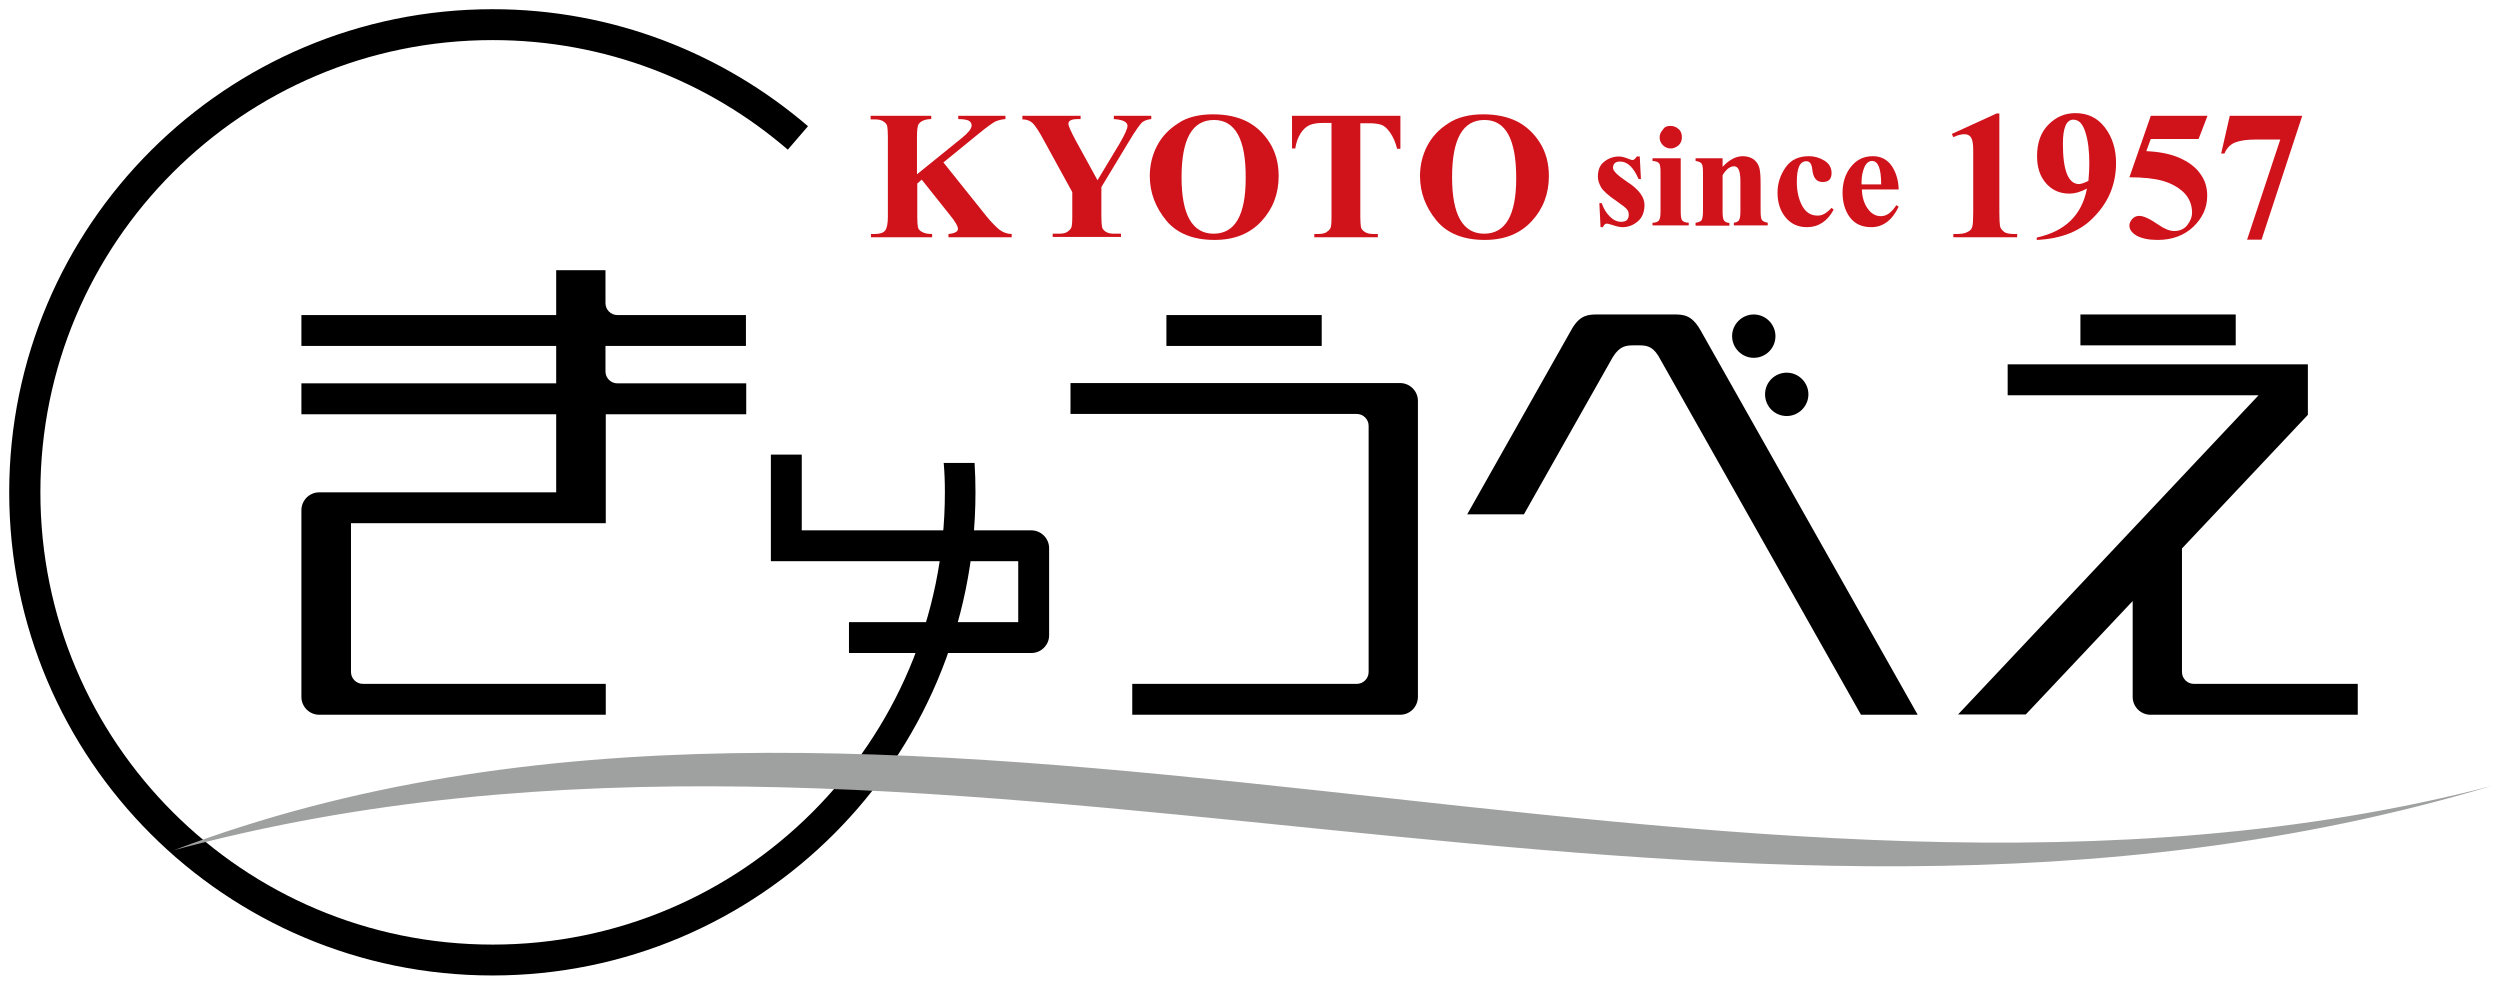 <?xml version="1.0" encoding="utf-8"?>
<!-- Generator: Adobe Illustrator 27.8.1, SVG Export Plug-In . SVG Version: 6.00 Build 0)  -->
<svg version="1.1" id="レイヤー_1" xmlns="http://www.w3.org/2000/svg" xmlns:xlink="http://www.w3.org/1999/xlink" x="0px"
	 y="0px" viewBox="0 0 841.9 332.3" style="enable-background:new 0 0 841.9 332.3;" xml:space="preserve">
<style type="text/css">
	.st0{fill:#9FA0A0;}
	.st1{fill:#D0121B;}
</style>
<g>
	<g>
		<path d="M207.9,129.1c-2.2,0-4-1.8-4-4v-8.6h47.3v-10.4h-43.3c-2.2,0-4-1.8-4-4V91h-16.6v15.1h-85.8v10.4h85.8v12.6h-85.8v10.4
			h85.8v26.3h-79.8c-3.3,0-6,2.7-6,6v62.9c0,3.3,2.7,6,6,6h96.5v-10.4h-81.8c-2.2,0-4-1.8-4-4v-50.1h85.8v-0.4h0v-36.3h47.3v-10.4
			H207.9z"/>
	</g>
	<polygon points="392.8,116.5 392.8,106.1 445.1,106.1 445.1,116.5 392.8,116.5 	"/>
	<path d="M597.9,113.2c0,4.1-3.3,7.3-7.3,7.3c-4,0-7.3-3.3-7.3-7.3c0-4,3.3-7.3,7.3-7.3C594.6,105.9,597.9,109.2,597.9,113.2z"/>
	<path d="M609,132.8c0,4-3.3,7.3-7.3,7.3c-4.1,0-7.3-3.3-7.3-7.3c0-4.1,3.3-7.3,7.3-7.3C605.7,125.5,609,128.8,609,132.8z"/>
	<g>
		<path d="M353.3,214v-29.4c0-3.3-2.7-6-6-6H270v-25.5h-10.4V189h83.3v20.5h-57v10.4h61.5C350.6,219.9,353.3,217.2,353.3,214z"/>
	</g>
	<polygon points="700.6,116.3 700.6,105.9 752.9,105.9 752.9,116.3 700.6,116.3 	"/>
	<g>
		<path d="M738.8,230.3c-2.2,0-4-1.8-4-4v-41.6l42.4-45l0,0v-17H676.1v10.4h84.5L659.4,240.6h22.8l36-38.2v32.3c0,3.3,2.7,6,6,6H794
			v-10.4H738.8z"/>
	</g>
	<g>
		<path d="M318.2,165.8c0,42.1-17,80.1-44.6,107.7c-27.6,27.6-65.6,44.6-107.7,44.6c-42.1,0-80.1-17-107.7-44.6
			c-27.6-27.6-44.6-65.6-44.6-107.7c0-42.1,17-80.1,44.6-107.7c27.6-27.6,65.6-44.6,107.7-44.6c38,0,72.7,13.9,99.4,36.9l6.8-7.9
			C243.5,18,206.4,3.1,165.9,3.1C76,3.1,3.1,75.9,3.1,165.8c0,89.9,72.9,162.7,162.7,162.7c89.9,0,162.7-72.9,162.7-162.7
			c0-3.3-0.1-6.6-0.3-9.9h-10.4C318.1,159.2,318.2,162.5,318.2,165.8z"/>
	</g>
	<g>
		<path d="M477.5,234.8v-3.9l0,0V135c0-3.3-2.7-6-6-6h-111v10.4h96.4c2.2,0,4,1.8,4,4v82.9c0,2.2-1.8,4-4,4h-75.6v10.4h90.2
			C474.8,240.7,477.4,238.1,477.5,234.8z"/>
	</g>
	<g>
		<path d="M572.6,111.1c-3-5.2-5.8-5.2-9.1-5.2h-25.3c-3.1,0-5.9,0-8.7,4.6l-35.4,62.7h19.1l29.9-52.9c2.4-3.9,4.6-4,7.2-4h1.3
			c2.5,0,4.7,0,6.9,3.6l68.2,120.8h19.1L572.6,111.1z"/>
	</g>
	<path class="st0" d="M839,264.7c-264.6,79.1-524.5-47.5-780.4,21.6C300.3,194.7,582.3,331.3,839,264.7"/>
	<g>
		<path class="st1" d="M317.7,54.7l14.4,18c1.7,2.1,3.2,3.6,4.4,4.6c1.3,1,2.7,1.5,4.2,1.5v1.1h-21.3v-1.1c2.1-0.2,3.2-0.8,3.2-1.7
			c0-0.9-0.9-2.5-2.8-4.8l-9.4-11.8l-1.5,1.3v11.2c0,1.6,0.1,2.7,0.2,3.4c0.1,0.7,0.6,1.3,1.4,1.7c0.8,0.5,2,0.7,3.4,0.7v1.1h-20.6
			v-1.1h1.3c1.7,0,2.9-0.4,3.5-1.2c0.6-0.8,0.9-2.3,0.9-4.7V46c0-1.6-0.1-2.8-0.2-3.4c-0.1-0.6-0.5-1.2-1.3-1.7
			c-0.7-0.5-1.7-0.7-3-0.7h-1.3V39h20.4v1.1c-1.1,0-2,0.2-2.7,0.5c-0.7,0.3-1.2,0.7-1.6,1.3c-0.3,0.6-0.5,1.9-0.5,4.1v12.7
			l15.2-12.3c2.1-1.7,3.2-3.1,3.2-4.1c0-0.6-0.2-1.1-0.7-1.5c-0.5-0.4-1.8-0.7-3.8-0.7V39h15.9v1.1c-1.3,0.1-2.4,0.4-3.4,0.8
			c-0.9,0.5-2.8,1.8-5.6,4.1L317.7,54.7z"/>
		<path class="st1" d="M387.7,39v1.1c-1.1,0.1-2,0.4-2.8,0.9c-0.8,0.5-2.5,2.9-5,7.1L370.9,63v9.9c0,1.6,0.1,2.7,0.2,3.4
			c0.1,0.7,0.5,1.2,1.2,1.7c0.7,0.5,1.7,0.7,2.9,0.7h2.3v1.1h-23v-1.1h2.1c1.3,0,2.2-0.2,2.8-0.6c0.6-0.4,1-0.8,1.3-1.3
			c0.3-0.5,0.4-1.8,0.4-3.9v-8.2l-9.6-17.5c-1.6-3-2.9-4.9-3.7-5.7c-0.8-0.8-2-1.3-3.5-1.3V39h19.6v1.1H363c-2.1,0-3.2,0.5-3.2,1.6
			c0,0.7,0.8,2.5,2.4,5.5l7.4,13.5l7.4-12.3c1.8-3.1,2.7-5.1,2.7-6c0-1.3-1.5-2.1-4.6-2.3V39H387.7z"/>
		<path class="st1" d="M408.5,38.5c4.4,0,8.2,0.8,11.4,2.4c3.1,1.6,5.7,4,7.7,7.2c2,3.2,3,6.9,3,11.2c0,5.9-1.9,11-5.8,15.2
			c-3.9,4.2-9.1,6.3-15.8,6.3c-7.2,0-12.7-2.2-16.3-6.6c-3.6-4.4-5.5-9.4-5.5-14.9c0-3.6,0.8-7,2.4-10.1c1.6-3.1,4-5.7,7.2-7.7
			C399.7,39.5,403.7,38.5,408.5,38.5z M408.8,40.4c-7.3,0-10.9,6.4-10.9,19.3c0,12.6,3.6,19,10.8,19c7.2,0,10.8-6.2,10.8-18.7
			C419.6,46.9,416,40.4,408.8,40.4z"/>
		<path class="st1" d="M471.6,39v11.1h-1.1c-0.6-2.3-1.4-4.1-2.4-5.5c-1-1.4-2-2.3-3-2.6c-1-0.3-2.3-0.5-4-0.5h-3v31.5
			c0,1.6,0.1,2.8,0.2,3.4c0.1,0.6,0.5,1.2,1.3,1.7c0.7,0.5,1.7,0.7,3,0.7h1.4v1.1h-21.4v-1.1h1.3c1.2,0,2.2-0.2,2.8-0.6
			c0.6-0.4,1-0.8,1.3-1.3c0.3-0.5,0.4-1.8,0.4-4V41.4h-2.9c-1.8,0-3.2,0.2-4.4,0.7c-1.2,0.5-2.2,1.4-3.1,2.8
			c-0.9,1.4-1.5,3.1-1.8,5.1h-1.1V39H471.6z"/>
		<path class="st1" d="M499.5,38.5c4.4,0,8.2,0.8,11.4,2.4c3.1,1.6,5.7,4,7.7,7.2c2,3.2,3,6.9,3,11.2c0,5.9-1.9,11-5.8,15.2
			c-3.9,4.2-9.1,6.3-15.8,6.3c-7.2,0-12.7-2.2-16.3-6.6c-3.6-4.4-5.5-9.4-5.5-14.9c0-3.6,0.8-7,2.4-10.1c1.6-3.1,4-5.7,7.2-7.7
			C490.8,39.5,494.8,38.5,499.5,38.5z M499.9,40.4c-7.3,0-10.9,6.4-10.9,19.3c0,12.6,3.6,19,10.8,19c7.2,0,10.8-6.2,10.8-18.7
			C510.6,46.9,507.1,40.4,499.9,40.4z"/>
		<path class="st1" d="M552.2,52.6l0.4,7.7h-0.8c-1.7-4-3.8-5.9-6.2-5.9c-1.6,0-2.4,0.7-2.4,2.2c0,1,1.7,2.6,5,4.8
			c3.7,2.4,5.6,5,5.6,7.6c0,2.3-0.7,4.2-2.2,5.5c-1.5,1.3-3.2,2-5.2,2c-0.8,0-1.8-0.2-3-0.6c-1.2-0.4-2-0.6-2.3-0.6
			c-0.5,0-1,0.4-1.3,1.2H539l-0.4-8.1h0.8c0.6,1.8,1.5,3.3,2.7,4.5c1.2,1.2,2.5,1.8,3.8,1.8c1.8,0,2.6-0.8,2.6-2.4
			c0-0.7-0.2-1.4-0.7-1.9c-0.5-0.6-1.6-1.4-3.3-2.6c-2.8-1.9-4.6-3.5-5.3-4.7c-0.7-1.2-1.1-2.4-1.1-3.6c0-2.3,0.7-4,2.2-5.1
			c1.4-1.1,3.1-1.7,4.8-1.7c0.9,0,1.8,0.2,2.8,0.6c1,0.4,1.6,0.6,1.8,0.6c0.5,0,1-0.4,1.5-1.2H552.2z"/>
		<path class="st1" d="M566,53.3v17.9c0,1.4,0.1,2.3,0.4,2.9c0.3,0.5,1.1,0.9,2.3,0.9v0.9h-12.2V75c0.9,0,1.6-0.2,2-0.6
			c0.5-0.4,0.7-1.5,0.7-3.2V58c0-1.4-0.1-2.3-0.4-2.9c-0.3-0.5-1-0.8-2.3-0.9v-0.9H566z M562.6,42.4c0.9,0,1.8,0.3,2.6,1
			c0.8,0.6,1.2,1.6,1.2,2.8c0,1.2-0.4,2.1-1.2,2.8c-0.8,0.6-1.6,1-2.6,1c-1,0-1.9-0.4-2.6-1.1c-0.7-0.7-1.1-1.6-1.1-2.6
			c0-0.9,0.3-1.8,1-2.5C560.5,42.7,561.4,42.4,562.6,42.4z"/>
		<path class="st1" d="M580.1,53.3v2.9c2.2-2.4,4.5-3.6,6.8-3.6c1.5,0,2.7,0.4,3.7,1.1c0.9,0.7,1.6,1.7,1.9,2.9
			c0.3,1.2,0.4,3,0.4,5.5v8.8c0,1.5,0.1,2.6,0.4,3.1c0.3,0.5,0.9,0.8,2,1v0.9h-11.4V75c1-0.1,1.6-0.5,1.8-1c0.3-0.6,0.4-1.6,0.4-3
			v-10c0-3.4-0.7-5-2.1-5c-1.4,0-2.7,1-3.9,3v12.1c0,1.5,0.1,2.5,0.4,3c0.2,0.5,0.9,0.9,1.9,1v0.9h-11.4V75c0.8-0.1,1.5-0.3,1.9-0.7
			c0.4-0.4,0.6-1.5,0.6-3.3V58.2c0-1.5-0.1-2.5-0.4-3c-0.3-0.5-0.9-0.8-2.1-1v-0.9H580.1z"/>
		<path class="st1" d="M616.8,70l0.7,0.6c-2.1,3.9-5.1,5.9-9,5.9c-3,0-5.4-1.1-7.2-3.3c-1.8-2.2-2.7-5-2.7-8.3
			c0-3.1,0.9-5.9,2.7-8.5c1.8-2.6,4.4-3.8,7.9-3.8c1.8,0,3.6,0.5,5.2,1.5c1.6,1,2.4,2.4,2.4,4.2c0,2-1,3-3,3c-2.1,0-3.2-1.4-3.5-4.3
			c-0.2-1.8-0.8-2.7-2-2.7c-2.2,0-3.2,2.3-3.2,6.9c0,3.2,0.6,5.9,1.8,8.1c1.2,2.2,2.9,3.3,5.1,3.3C613.6,72.7,615.1,71.8,616.8,70z"
			/>
		<path class="st1" d="M639.4,63.8H627c0.1,2.7,0.8,4.9,2,6.5c1.2,1.7,2.7,2.5,4.4,2.5c1.9,0,3.6-1.2,5.2-3.7l0.8,0.5
			c-2.2,4.6-5.3,6.9-9.2,6.9c-3.2,0-5.6-1.1-7.3-3.4c-1.6-2.2-2.4-5-2.4-8.2c0-3.4,0.9-6.3,2.8-8.7c1.9-2.4,4.3-3.6,7.4-3.6
			c2.7,0,4.8,1.1,6.3,3.2C638.5,58,639.3,60.6,639.4,63.8z M633.5,62.1c0-5.3-1-7.9-3.1-7.9c-1,0-1.9,0.7-2.5,2c-0.6,1.4-1,3-1,5.1
			v0.8H633.5z"/>
		<path class="st1" d="M673.3,38.2v33.4c0,2.1,0.1,3.6,0.2,4.4c0.1,0.8,0.6,1.4,1.3,2c0.7,0.6,1.9,0.8,3.6,0.8h0.9v1.1h-21.5v-1.1
			h1.1c1.6,0,2.9-0.2,3.7-0.7c0.9-0.4,1.4-1,1.6-1.8c0.2-0.7,0.3-2.3,0.3-4.8V50.4c0-2.1-0.3-3.5-0.8-4.2c-0.5-0.7-1.2-1-2.2-1
			c-1,0-2.3,0.3-3.7,1l-0.5-1.1l15.1-6.9H673.3z"/>
		<path class="st1" d="M685.9,80.8v-0.8c9.6-2.1,15.2-7.6,16.9-16.5c-2.2,1.2-4.2,1.7-5.9,1.7c-3.3,0-5.9-1.2-7.9-3.5
			c-2-2.3-3-5.3-3-9.1c0-4.6,1.3-8.1,3.9-10.7c2.6-2.6,5.6-3.8,9-3.8c4.2,0,7.5,1.6,10,4.9c2.5,3.3,3.7,7.3,3.7,11.9
			c0,6.9-2.4,12.9-7.1,17.8C700.9,77.8,694.3,80.4,685.9,80.8z M703.3,60.9c0.2-2.2,0.3-4.2,0.3-5.9c0-4.1-0.4-7.6-1.3-10.4
			c-0.9-2.9-2.2-4.3-4.1-4.3c-2.3,0-3.5,2.7-3.5,8.1c0,9,1.8,13.6,5.5,13.6C700.9,61.9,702,61.6,703.3,60.9z"/>
		<path class="st1" d="M724.3,39h19.1l-3,7.8h-16.1l-1.5,4.1c4.3,0.2,8,0.9,11,2.2c3,1.3,5.4,3,7,5.2c1.7,2.2,2.5,4.7,2.5,7.6
			c0,4.1-1.6,7.5-4.7,10.5c-3.1,2.9-7.1,4.4-12,4.4c-3,0-5.3-0.5-7-1.4c-1.7-1-2.5-2.1-2.5-3.4c0-0.8,0.3-1.5,0.9-2.2
			c0.6-0.7,1.4-1.1,2.4-1.1c1.5,0,3.6,1,6.5,3c2,1.4,3.8,2.1,5.3,2.1c1.9,0,3.4-0.7,4.4-2c1-1.3,1.6-2.7,1.6-4.2c0-2.7-1-5-2.8-6.8
			c-1.9-1.8-4.3-3.1-7.1-3.9c-2.9-0.8-6.6-1.2-11.2-1.2L724.3,39z"/>
		<path class="st1" d="M756.7,80.8L767.9,47h-8.5c-2.7,0-4.8,0.3-6.5,0.9c-1.7,0.6-3,1.9-3.8,3.8h-1.1l2.9-12.7h24.4l-13.7,41.7
			H756.7z"/>
	</g>
</g>
</svg>
